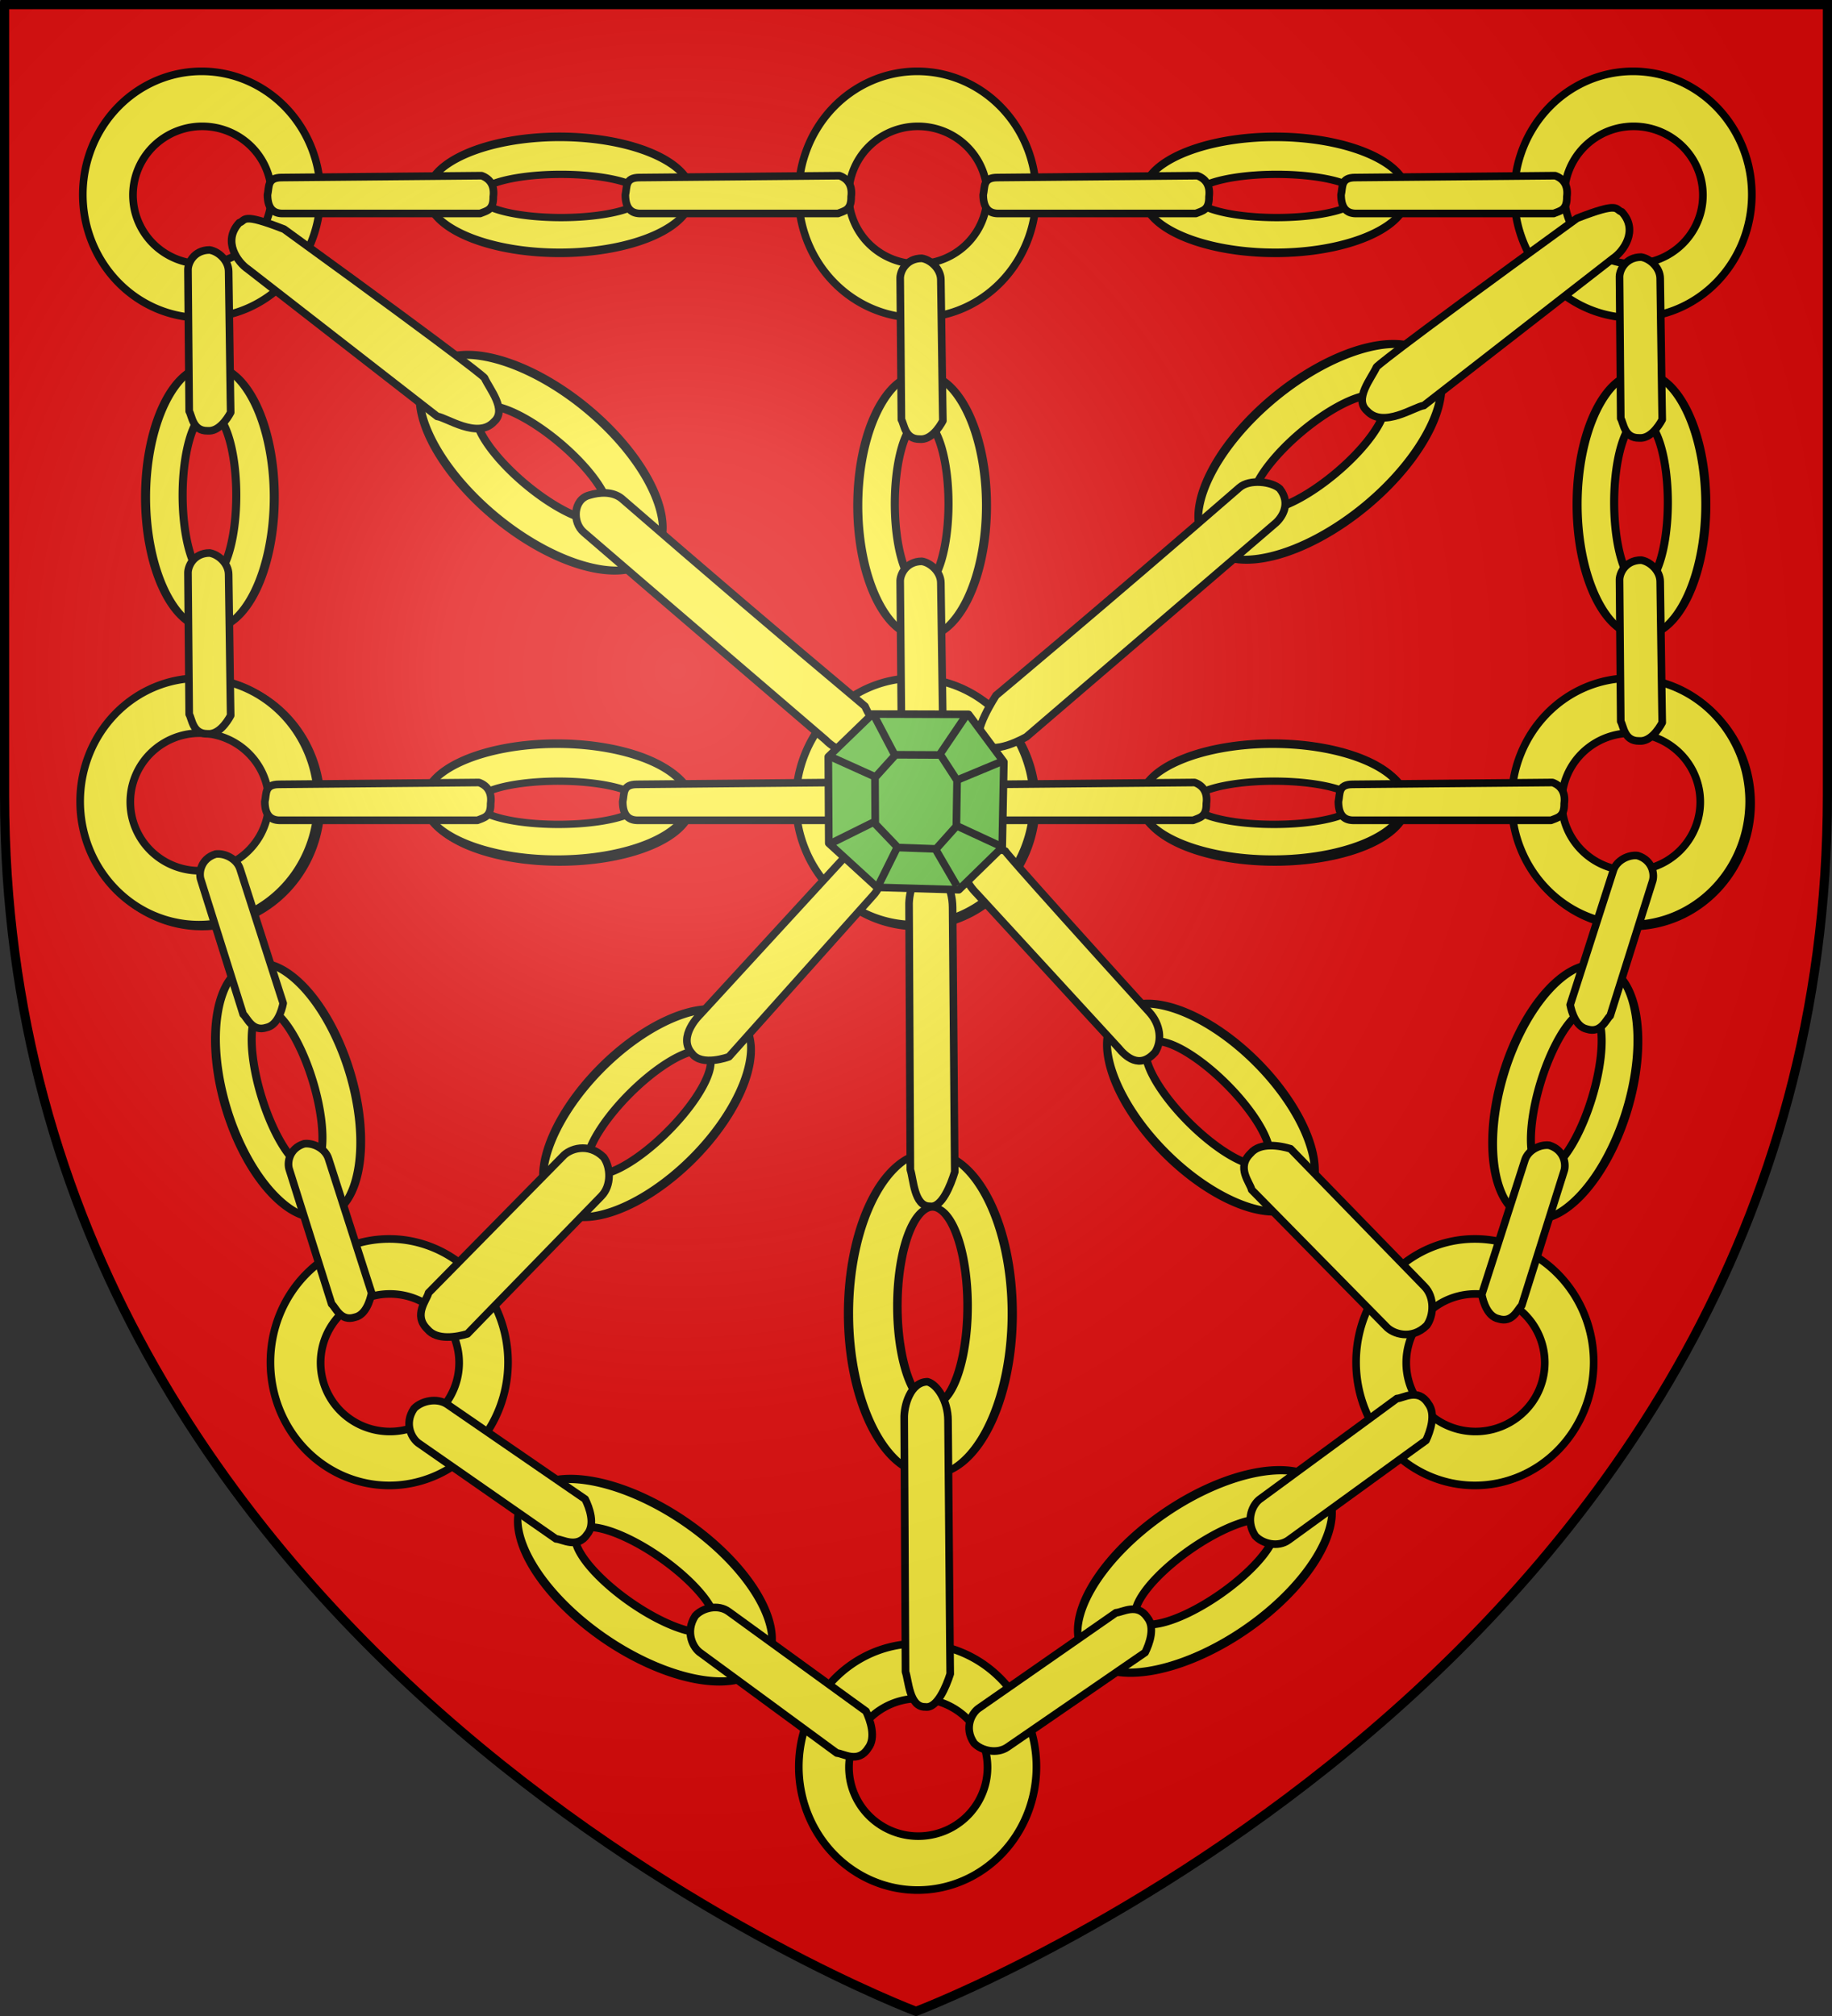 <svg height="660" width="600" xmlns="http://www.w3.org/2000/svg" xmlns:xlink="http://www.w3.org/1999/xlink"><rect width="100%" height="100%" fill="#333333" stroke="none"/><radialGradient id="a" cx="221.445" cy="226.331" gradientTransform="matrix(1.353 0 0 1.349 -77.629 -85.747)" gradientUnits="userSpaceOnUse" r="300"><stop offset="0" stop-color="#fff" stop-opacity=".314"/><stop offset=".19" stop-color="#fff" stop-opacity=".251"/><stop offset=".6" stop-color="#6b6b6b" stop-opacity=".125"/><stop offset="1" stop-opacity=".125"/></radialGradient><path d="m300 658.5s298.5-112.32 298.5-397.772c0-285.452 0-258.552 0-258.552h-597v258.552c0 285.452 298.5 397.772 298.5 397.772z" fill="#e20909" fill-rule="evenodd"/><g stroke="#000" stroke-linejoin="round" stroke-width="2.258" transform="matrix(1.107 0 0 1.107 -26.347 -16.999)"><g stroke-linecap="round"><g fill="#fcef3c" stroke-width="2.258" transform="translate(-544.13 347.198)"><path d="m-421.775 589.704a35.148 36.45 0 1 1 -70.296 0 35.148 36.45 0 1 1 70.296 0z" fill="#fcef3c" stroke-width="2.258" transform="translate(1140.013 -518.697)"/><path d="m-434.793 590.355a21.479 21.479 0 1 1 -42.959 0 21.479 21.479 0 1 1 42.959 0z" fill="#e20909" stroke-width="2.376" transform="matrix(.954 0 0 .947 1118.559 -487.897)"/></g><g fill="#fcef3c" stroke-width="2.258" transform="translate(-222.94 347.198)"><path d="m-421.775 589.704a35.148 36.45 0 1 1 -70.296 0 35.148 36.45 0 1 1 70.296 0z" fill="#fcef3c" stroke-width="2.258" transform="translate(1140.013 -518.697)"/><path d="m-434.793 590.355a21.479 21.479 0 1 1 -42.959 0 21.479 21.479 0 1 1 42.959 0z" fill="#e20909" stroke-width="2.376" transform="matrix(.954 0 0 .947 1118.559 -487.897)"/></g><g fill="#fcef3c" stroke-width="2.258" transform="translate(-387.807 466.862)"><path d="m-421.775 589.704a35.148 36.45 0 1 1 -70.296 0 35.148 36.45 0 1 1 70.296 0z" fill="#fcef3c" stroke-width="2.258" transform="translate(1140.013 -518.697)"/><path d="m-434.793 590.355a21.479 21.479 0 1 1 -42.959 0 21.479 21.479 0 1 1 42.959 0z" fill="#e20909" stroke-width="2.376" transform="matrix(.954 0 0 .947 1118.559 -487.897)"/></g><path d="m-287.596 562.246a48.877 17.001 0 1 1 -97.754 0 48.877 17.001 0 1 1 97.754 0z" fill="#fcef3c" stroke-width="2.385" transform="matrix(-.566 -.566 -.792 .792 636.918 -292.815)"/><path d="m-287.596 562.246a48.877 17.001 0 1 1 -97.754 0 48.877 17.001 0 1 1 97.754 0z" fill="#fcef3c" stroke-width="2.385" transform="matrix(-.566 .566 -.792 -.792 470.082 980.288)"/><path d="m-307.43 557.995a29.751 8.5 0 1 1 -59.503 0 29.751 8.5 0 1 1 59.503 0z" fill="#e20909" stroke-width="2.564" transform="matrix(-.587 .587 -.66 -.66 386.091 910.576)"/><path d="m201.692 369.115c-41.566 42.677-39.599 40.712-39.599 40.712-3.047.919-9.005 2.046-11.825-1.357-4.351-4.202-.142-8.658.32-10.776l39.775-40.417c1.914-2.136 7.457-4.183 12.014.309 2.102 2.877 2.423 8.389-.687 11.529z" fill="#fcef3c" fill-rule="evenodd" stroke-width="2.258"/><g fill="#fcef3c" stroke-width="2.258" transform="matrix(1 0 0 -1 165.67 962.77)"><path d="m-287.596 562.246a48.877 17.001 0 1 1 -97.754 0 48.877 17.001 0 1 1 97.754 0z" fill="#fcef3c" stroke-width="2.161" transform="matrix(.729 .503 -.714 1.006 861.335 86.3)"/><path d="m-307.43 557.995a29.751 8.5 0 1 1 -59.503 0 29.751 8.5 0 1 1 59.503 0z" fill="#e20909" stroke-width="2.564" transform="matrix(.68 .476 -.536 .765 743.082 216.203)"/><g fill="#fcef3c" fill-rule="evenodd" stroke-width="2.258"><path d="m156.24 430.752c42.643 29.341 40.672 27.944 40.672 27.944 1.242 2.487 3.098 7.453.619 10.401-2.931 4.391-7.363 1.441-9.239 1.364l-40.447-28.141c-2.109-1.325-4.688-5.792-1.541-10.405 2.138-2.25 6.791-3.366 9.937-1.163z"/><path d="m239.41 491.999c42.563 30.891 40.595 29.42 40.595 29.42 1.239 2.619 3.092 7.846.618 10.951-2.925 4.623-7.35 1.517-9.222 1.436l-40.371-29.628c-2.105-1.395-4.679-6.098-1.538-10.955 2.134-2.369 6.778-3.544 9.918-1.224z"/></g></g><path d="m-287.596 562.246a48.877 17.001 0 1 1 -97.754 0 48.877 17.001 0 1 1 97.754 0z" fill="#fcef3c" stroke-width="1.914" transform="matrix(0 .977 -1.425 0 1100.255 732.553)"/><path d="m-307.43 557.995a29.751 8.5 0 1 1 -59.503 0 29.751 8.5 0 1 1 59.503 0z" fill="#e20909" stroke-width="2.061" transform="matrix(0 .983 -1.222 0 981.549 733.083)"/><path d="m304.277 435.404c.651 78.655.651 74.983.651 74.983-1.19 3.702-3.891 10.314-7.373 9.766-4.787.134-4.928-7.956-5.855-10.366l-.387-74.873c-.125-3.781 1.828-10.866 6.892-10.922 2.787.727 6.053 5.576 6.072 11.412z" fill="#fcef3c" fill-rule="evenodd" stroke-width="2.258"/><g fill="#fcef3c" stroke-width="2.258" transform="translate(.946 180.656)"><g transform="translate(0 .617)"><path d="m-421.775 589.704a35.148 36.45 0 1 1 -70.296 0 35.148 36.45 0 1 1 70.296 0z" stroke-width="2.258" transform="translate(539.516 -518.08)"/><path d="m-434.793 590.355a21.479 21.479 0 1 1 -42.959 0 21.479 21.479 0 1 1 42.959 0z" stroke-width="2.063" transform="matrix(1.07 0 0 1.12 571.121 -589.426)"/></g><g transform="translate(-1.234 .617)"><path d="m-421.775 589.704a35.148 36.45 0 1 1 -70.296 0 35.148 36.45 0 1 1 70.296 0z" stroke-width="2.258" transform="translate(752.339 -518.08)"/><path d="m-434.793 590.355a21.479 21.479 0 1 1 -42.959 0 21.479 21.479 0 1 1 42.959 0z" stroke-width="2.063" transform="matrix(1.07 0 0 1.12 783.944 -589.426)"/></g><g transform="translate(0 .617)"><path d="m-421.775 589.704a35.148 36.45 0 1 1 -70.296 0 35.148 36.45 0 1 1 70.296 0z" stroke-width="2.258" transform="translate(962.696 -518.08)"/><path d="m-434.793 590.355a21.479 21.479 0 1 1 -42.959 0 21.479 21.479 0 1 1 42.959 0z" stroke-width="2.063" transform="matrix(1.07 0 0 1.12 994.301 -589.426)"/></g><g transform="translate(-1.85 .617)"><path d="m-287.596 562.246a48.877 17.001 0 1 1 -97.754 0 48.877 17.001 0 1 1 97.754 0z" stroke-width="2.511" transform="matrix(.802 0 0 1.009 460.116 -495.605)"/><path d="m-307.43 557.995a29.751 8.5 0 1 1 -59.503 0 29.751 8.5 0 1 1 59.503 0z" stroke-width="2.34" transform="matrix(.928 0 0 1.003 503.435 -488.092)"/></g><g transform="translate(-.617)"><path d="m-287.596 562.246a48.877 17.001 0 1 1 -97.754 0 48.877 17.001 0 1 1 97.754 0z" stroke-width="2.511" transform="matrix(.802 0 0 1.009 670.473 -494.988)"/><path d="m-307.43 557.995a29.751 8.5 0 1 1 -59.503 0 29.751 8.5 0 1 1 59.503 0z" stroke-width="2.34" transform="matrix(.928 0 0 1.003 713.792 -487.476)"/></g><g fill-rule="evenodd"><path d="m99.219 67.505c59.267-.452 59.418-.452 59.418-.452 2.79.827 3.882 2.706 3.469 5.127.101 3.329-2.105 3.427-3.921 4.072h-58.362c-2.849.087-4.784-1.002-4.826-4.524.548-1.938-.175-4.209 4.223-4.223z" transform="translate(6.897 .586)"/><path d="m209.203 67.819c59.267-.452 59.418-.452 59.418-.452 2.79.827 3.882 2.706 3.469 5.127.101 3.329-2.105 3.427-3.921 4.072h-58.362c-2.849.087-4.784-1.002-4.826-4.524.548-1.938-.175-4.209 4.223-4.223z" transform="translate(2.708 .272)"/><path d="m317.706 68.091c59.267-.452 59.418-.452 59.418-.452 2.79.827 3.882 2.706 3.469 5.127.101 3.329-2.105 3.427-3.921 4.072h-58.362c-2.849.087-4.784-1.002-4.826-4.524.548-1.938-.175-4.209 4.223-4.223z"/><path d="m423.501 68.091c59.267-.452 59.418-.452 59.418-.452 2.79.827 3.882 2.706 3.469 5.127.101 3.329-2.105 3.427-3.921 4.072h-58.362c-2.849.087-4.784-1.002-4.826-4.524.548-1.938-.175-4.209 4.223-4.223z"/></g></g><g fill="#fcef3c" stroke-width="2.258" transform="translate(-599.642 1.969)"><g transform="translate(0 -.073)"><path d="m-421.775 589.704a35.148 36.45 0 1 1 -70.296 0 35.148 36.45 0 1 1 70.296 0z" fill="#fcef3c" stroke-width="2.258" transform="translate(1140.013 -518.697)"/><path d="m-434.793 590.355a21.479 21.479 0 1 1 -42.959 0 21.479 21.479 0 1 1 42.959 0z" fill="#e20909" stroke-width="2.376" transform="matrix(.954 0 0 .947 1118.559 -487.897)"/></g><g transform="translate(423.49 -.073)"><path d="m-421.775 589.704a35.148 36.45 0 1 1 -70.296 0 35.148 36.45 0 1 1 70.296 0z" fill="#fcef3c" stroke-width="2.258" transform="translate(1140.013 -518.697)"/><path d="m-434.793 590.355a21.479 21.479 0 1 1 -42.959 0 21.479 21.479 0 1 1 42.959 0z" fill="#e20909" stroke-width="2.376" transform="matrix(.954 0 0 .947 1118.559 -487.897)"/></g><g transform="translate(.232 -.073)"><path d="m-287.596 562.246a48.877 17.001 0 1 1 -97.754 0 48.877 17.001 0 1 1 97.754 0z" fill="#fcef3c" stroke-width="2.511" transform="matrix(.802 0 0 1.009 1270.353 -496.222)"/><path d="m-307.43 557.995a29.751 8.5 0 1 1 -59.503 0 29.751 8.5 0 1 1 59.503 0z" fill="#e20909" stroke-width="2.877" transform="matrix(.819 0 0 .752 1277.091 -348.198)"/></g><g transform="translate(211.745 -.073)"><path d="m-421.775 589.704a35.148 36.45 0 1 1 -70.296 0 35.148 36.45 0 1 1 70.296 0z" fill="#fcef3c" stroke-width="2.258" transform="translate(1140.013 -518.697)"/><path d="m-434.793 590.355a21.479 21.479 0 1 1 -42.959 0 21.479 21.479 0 1 1 42.959 0z" fill="#e20909" stroke-width="2.376" transform="matrix(.954 0 0 .947 1118.559 -487.897)"/></g><path d="m918.528 65.891c59.003-.55 59.153-.55 59.153-.55 2.777 1.006 3.864 3.289 3.453 6.232.101 4.046-2.096 4.165-3.903 4.949h-58.102c-2.837.106-4.762-1.218-4.804-5.499.545-2.355-.174-5.116 4.204-5.132z" fill-rule="evenodd"/><g transform="translate(-211.513 -.073)"><path d="m-287.596 562.246a48.877 17.001 0 1 1 -97.754 0 48.877 17.001 0 1 1 97.754 0z" fill="#fcef3c" stroke-width="2.511" transform="matrix(.802 0 0 1.009 1270.353 -496.222)"/><path d="m-307.43 557.995a29.751 8.5 0 1 1 -59.503 0 29.751 8.5 0 1 1 59.503 0z" fill="#e20909" stroke-width="2.877" transform="matrix(.819 0 0 .752 1277.091 -348.198)"/></g><g fill-rule="evenodd"><path d="m1024.401 65.891c59.003-.55 59.153-.55 59.153-.55 2.777 1.006 3.864 3.289 3.453 6.232.101 4.046-2.096 4.165-3.904 4.949h-58.102c-2.837.106-4.762-1.218-4.804-5.499.545-2.355-.174-5.116 4.204-5.132z"/><path d="m812.655 65.891c59.003-.55 59.153-.55 59.153-.55 2.777 1.006 3.864 3.289 3.453 6.232.101 4.046-2.096 4.165-3.903 4.949h-58.102c-2.837.106-4.762-1.218-4.804-5.499.545-2.355-.174-5.116 4.204-5.132z"/><path d="m706.783 65.891c59.003-.55 59.153-.55 59.153-.55 2.777 1.006 3.864 3.289 3.453 6.232.101 4.046-2.096 4.165-3.903 4.949h-58.102c-2.837.106-4.762-1.218-4.804-5.499.545-2.355-.174-5.116 4.204-5.132z"/></g></g><g fill="#fcef3c" stroke-width="2.258" transform="translate(-600.429 181.427)"><g transform="translate(0 -.073)"><path d="m-421.775 589.704a35.148 36.45 0 1 1 -70.296 0 35.148 36.45 0 1 1 70.296 0z" fill="#fcef3c" stroke-width="2.258" transform="translate(1140.013 -518.697)"/><path d="m-434.793 590.355a21.479 21.479 0 1 1 -42.959 0 21.479 21.479 0 1 1 42.959 0z" fill="#e20909" stroke-width="2.376" transform="matrix(.954 0 0 .947 1118.559 -487.897)"/></g><g transform="translate(423.49 -.073)"><path d="m-421.775 589.704a35.148 36.45 0 1 1 -70.296 0 35.148 36.45 0 1 1 70.296 0z" fill="#fcef3c" stroke-width="2.258" transform="translate(1140.013 -518.697)"/><path d="m-434.793 590.355a21.479 21.479 0 1 1 -42.959 0 21.479 21.479 0 1 1 42.959 0z" fill="#e20909" stroke-width="2.376" transform="matrix(.954 0 0 .947 1118.559 -487.897)"/></g><g transform="translate(.232 -.073)"><path d="m-287.596 562.246a48.877 17.001 0 1 1 -97.754 0 48.877 17.001 0 1 1 97.754 0z" fill="#fcef3c" stroke-width="2.511" transform="matrix(.802 0 0 1.009 1270.353 -496.222)"/><path d="m-307.43 557.995a29.751 8.5 0 1 1 -59.503 0 29.751 8.5 0 1 1 59.503 0z" fill="#e20909" stroke-width="2.877" transform="matrix(.819 0 0 .752 1277.091 -348.198)"/></g><g transform="translate(211.745 -.073)"><path d="m-421.775 589.704a35.148 36.45 0 1 1 -70.296 0 35.148 36.45 0 1 1 70.296 0z" stroke-width="2.258" transform="translate(1140.013 -518.697)"/><path d="m-434.793 590.355a21.479 21.479 0 1 1 -42.959 0 21.479 21.479 0 1 1 42.959 0z" stroke-width="2.376" transform="matrix(.954 0 0 .947 1118.559 -487.897)"/></g><path d="m918.528 65.891c59.003-.55 59.153-.55 59.153-.55 2.777 1.006 3.864 3.289 3.453 6.232.101 4.046-2.096 4.165-3.903 4.949h-58.102c-2.837.106-4.762-1.218-4.804-5.499.545-2.355-.174-5.116 4.204-5.132z" fill-rule="evenodd"/><g transform="translate(-211.513 -.073)"><path d="m-287.596 562.246a48.877 17.001 0 1 1 -97.754 0 48.877 17.001 0 1 1 97.754 0z" fill="#fcef3c" stroke-width="2.511" transform="matrix(.802 0 0 1.009 1270.353 -496.222)"/><path d="m-307.43 557.995a29.751 8.5 0 1 1 -59.503 0 29.751 8.5 0 1 1 59.503 0z" fill="#e20909" stroke-width="2.877" transform="matrix(.819 0 0 .752 1277.091 -348.198)"/></g><g fill-rule="evenodd"><path d="m1024.401 65.891c59.003-.55 59.153-.55 59.153-.55 2.777 1.006 3.864 3.289 3.453 6.232.101 4.046-2.096 4.165-3.904 4.949h-58.102c-2.837.106-4.762-1.218-4.804-5.499.545-2.355-.174-5.116 4.204-5.132z"/><path d="m812.655 65.891c59.003-.55 59.153-.55 59.153-.55 2.777 1.006 3.864 3.289 3.453 6.232.101 4.046-2.096 4.165-3.903 4.949h-58.102c-2.837.106-4.762-1.218-4.804-5.499.545-2.355-.174-5.116 4.204-5.132z"/><path d="m706.783 65.891c59.003-.55 59.153-.55 59.153-.55 2.777 1.006 3.864 3.289 3.453 6.232.101 4.046-2.096 4.165-3.903 4.949h-58.102c-2.837.106-4.762-1.218-4.804-5.499.545-2.355-.174-5.116 4.204-5.132z"/></g></g><path d="m305.629 283.747c.647 81.997.647 78.169.647 78.169-1.182 3.859-3.867 10.752-7.327 10.181-4.757.14-4.897-8.294-5.819-10.807l-.384-78.054c-.124-3.942 1.817-11.327 6.85-11.386 2.769.758 6.015 5.813 6.034 11.897z" fill="#fcef3c" fill-rule="evenodd" stroke-width="2.258"/><g fill="#fcef3c" stroke-width="2.258" transform="translate(-390.108 10.049)"><path d="m-287.596 562.246a48.877 17.001 0 1 1 -97.754 0 48.877 17.001 0 1 1 97.754 0z" fill="#fcef3c" stroke-width="2.385" transform="matrix(0 .8 -1.12 0 1316.44 424.011)"/><path d="m-307.43 557.995a29.751 8.5 0 1 1 -59.503 0 29.751 8.5 0 1 1 59.503 0z" fill="#e20909" stroke-width="2.564" transform="matrix(0 .83 -.934 0 1207.755 434.109)"/><g fill="#fcef3c" fill-rule="evenodd" stroke-width="2.258"><path d="m692.263 88.045c.604 43.743.604 41.701.604 41.701-1.104 2.059-3.61 5.736-6.841 5.431-4.441.075-4.573-4.425-5.433-5.765l-.359-41.64c-.116-2.103 1.696-6.043 6.395-6.074 2.586.404 5.616 3.101 5.634 6.347z"/><path d="m692.263 177.659c.604 43.743.604 41.701.604 41.701-1.104 2.059-3.61 5.736-6.841 5.431-4.441.075-4.573-4.425-5.433-5.765l-.359-41.64c-.116-2.103 1.696-6.043 6.395-6.074 2.586.404 5.616 3.101 5.634 6.347z"/></g></g><g fill="#fcef3c" stroke-width="2.258" transform="translate(-177.289 9.69)"><path d="m-287.596 562.246a48.877 17.001 0 1 1 -97.754 0 48.877 17.001 0 1 1 97.754 0z" fill="#fcef3c" stroke-width="2.385" transform="matrix(0 .8 -1.12 0 1316.44 424.011)"/><path d="m-307.43 557.995a29.751 8.5 0 1 1 -59.503 0 29.751 8.5 0 1 1 59.503 0z" fill="#e20909" stroke-width="2.564" transform="matrix(0 .83 -.934 0 1207.755 434.109)"/><g fill="#fcef3c" fill-rule="evenodd" stroke-width="2.258"><path d="m692.263 88.045c.604 43.743.604 41.701.604 41.701-1.104 2.059-3.61 5.736-6.841 5.431-4.441.075-4.573-4.425-5.433-5.765l-.359-41.64c-.116-2.103 1.696-6.043 6.395-6.074 2.586.404 5.616 3.101 5.634 6.347z"/><path d="m692.263 177.659c.604 43.743.604 41.701.604 41.701-1.104 2.059-3.61 5.736-6.841 5.431-4.441.075-4.573-4.425-5.433-5.765l-.359-41.64c-.116-2.103 1.696-6.043 6.395-6.074 2.586.404 5.616 3.101 5.634 6.347z"/></g></g><g fill="#fcef3c" stroke-width="2.258" transform="matrix(-1 0 0 1 599.435 -4.443)"><path d="m-287.596 562.246a48.877 17.001 0 1 1 -97.754 0 48.877 17.001 0 1 1 97.754 0z" fill="#fcef3c" stroke-width="2.161" transform="matrix(.682 .565 -.799 .94 863.851 -184.975)"/><path d="m-307.43 557.995a29.751 8.5 0 1 1 -59.503 0 29.751 8.5 0 1 1 59.503 0z" fill="#e20909" stroke-width="2.564" transform="matrix(.636 .534 -.6 .716 734.725 -65.873)"/><g fill="#fcef3c" fill-rule="evenodd" stroke-width="2.258"><path d="m208.933 164.001c39.709 34.483 72.015 61.457 72.015 61.457s7.273 11.012 4.538 13.889c-3.317 4.351-13.539-1.649-13.539-1.649l-73.399-62.945c-1.975-1.574-5.105-5.832-1.553-10.397 2.333-2.174 9.012-2.94 11.938-.355z"/><path d="m109.076 84.361c58.071 42.062 59.293 43.967 59.293 43.967 1.484 3.302 6.795 9.498 2.829 12.973-4.803 5.259-14.104-1.263-16.812-1.569l-56.016-43.543c-2.888-1.92-7.684-8.213-2.539-13.731 2.083-.673.34-3.14 13.245 1.903z"/></g></g><g fill="#fcef3c" stroke-width="2.258" transform="translate(-600.819 7.581)"><path d="m-287.596 562.246a48.877 17.001 0 1 1 -97.754 0 48.877 17.001 0 1 1 97.754 0z" fill="#fcef3c" stroke-width="2.385" transform="matrix(0 .8 -1.12 0 1316.44 424.011)"/><path d="m-307.43 557.995a29.751 8.5 0 1 1 -59.503 0 29.751 8.5 0 1 1 59.503 0z" fill="#e20909" stroke-width="2.564" transform="matrix(0 .83 -.934 0 1207.755 434.109)"/><g fill="#fcef3c" fill-rule="evenodd" stroke-width="2.258"><path d="m692.263 88.045c.604 43.743.604 41.701.604 41.701-1.104 2.059-3.61 5.736-6.841 5.431-4.441.075-4.573-4.425-5.433-5.765l-.359-41.64c-.116-2.103 1.696-6.043 6.395-6.074 2.586.404 5.616 3.101 5.634 6.347z"/><path d="m692.263 177.659c.604 43.743.604 41.701.604 41.701-1.104 2.059-3.61 5.736-6.841 5.431-4.441.075-4.573-4.425-5.433-5.765l-.359-41.64c-.116-2.103 1.696-6.043 6.395-6.074 2.586.404 5.616 3.101 5.634 6.347z"/></g></g><g fill="#fcef3c" stroke-width="2.258" transform="matrix(.956 -.292 .292 .956 -592.686 390.337)"><path d="m-287.596 562.246a48.877 17.001 0 1 1 -97.754 0 48.877 17.001 0 1 1 97.754 0z" fill="#fcef3c" stroke-width="2.385" transform="matrix(0 .8 -1.12 0 1316.44 424.011)"/><path d="m-307.43 557.995a29.751 8.5 0 1 1 -59.503 0 29.751 8.5 0 1 1 59.503 0z" fill="#e20909" stroke-width="2.564" transform="matrix(0 .83 -.934 0 1207.755 434.109)"/><g fill="#fcef3c" fill-rule="evenodd" stroke-width="2.258"><path d="m692.263 88.045c.604 43.743.604 41.701.604 41.701-1.104 2.059-3.61 5.736-6.841 5.431-4.441.075-4.573-4.425-5.433-5.765l-.359-41.64c-.116-2.103 1.696-6.043 6.395-6.074 2.586.404 5.616 3.101 5.634 6.347z"/><path d="m692.263 177.659c.604 43.743.604 41.701.604 41.701-1.104 2.059-3.61 5.736-6.841 5.431-4.441.075-4.573-4.425-5.433-5.765l-.359-41.64c-.116-2.103 1.696-6.043 6.395-6.074 2.586.404 5.616 3.101 5.634 6.347z"/></g></g><g fill="#fcef3c" stroke-width="2.258" transform="matrix(-.956 -.292 -.292 .956 1188.611 390.789)"><path d="m-287.596 562.246a48.877 17.001 0 1 1 -97.754 0 48.877 17.001 0 1 1 97.754 0z" fill="#fcef3c" stroke-width="2.385" transform="matrix(0 .8 -1.12 0 1316.44 424.011)"/><path d="m-307.43 557.995a29.751 8.5 0 1 1 -59.503 0 29.751 8.5 0 1 1 59.503 0z" fill="#e20909" stroke-width="2.564" transform="matrix(0 .83 -.934 0 1207.755 434.109)"/><g fill="#fcef3c" fill-rule="evenodd" stroke-width="2.258"><path d="m692.263 88.045c.604 43.743.604 41.701.604 41.701-1.104 2.059-3.61 5.736-6.841 5.431-4.441.075-4.573-4.425-5.433-5.765l-.359-41.64c-.116-2.103 1.696-6.043 6.395-6.074 2.586.404 5.616 3.101 5.634 6.347z"/><path d="m692.263 177.659c.604 43.743.604 41.701.604 41.701-1.104 2.059-3.61 5.736-6.841 5.431-4.441.075-4.573-4.425-5.433-5.765l-.359-41.64c-.116-2.103 1.696-6.043 6.395-6.074 2.586.404 5.616 3.101 5.634 6.347z"/></g></g><g fill="#fcef3c" stroke-width="2.258"><path d="m-287.596 562.246a48.877 17.001 0 1 1 -97.754 0 48.877 17.001 0 1 1 97.754 0z" fill="#fcef3c" stroke-width="2.161" transform="matrix(.729 .503 -.714 1.006 861.335 86.3)"/><path d="m-307.43 557.995a29.751 8.5 0 1 1 -59.503 0 29.751 8.5 0 1 1 59.503 0z" fill="#e20909" stroke-width="2.564" transform="matrix(.68 .476 -.536 .765 743.082 216.203)"/><g fill="#fcef3c" fill-rule="evenodd" stroke-width="2.258"><path d="m156.24 430.752c42.643 29.341 40.672 27.944 40.672 27.944 1.242 2.487 3.098 7.453.619 10.401-2.931 4.391-7.363 1.441-9.239 1.364l-40.447-28.141c-2.109-1.325-4.688-5.792-1.541-10.405 2.138-2.25 6.791-3.366 9.937-1.163z"/><path d="m239.41 491.999c42.563 30.891 40.595 29.42 40.595 29.42 1.239 2.619 3.092 7.846.618 10.951-2.925 4.623-7.35 1.517-9.222 1.436l-40.371-29.628c-2.105-1.395-4.679-6.098-1.538-10.955 2.134-2.369 6.778-3.544 9.918-1.224z"/></g></g><g fill="#fcef3c" stroke-width="2.258" transform="translate(-1.234 -1.234)"><path d="m-287.596 562.246a48.877 17.001 0 1 1 -97.754 0 48.877 17.001 0 1 1 97.754 0z" fill="#fcef3c" stroke-width="2.161" transform="matrix(.682 .565 -.799 .94 863.851 -184.975)"/><path d="m-307.43 557.995a29.751 8.5 0 1 1 -59.503 0 29.751 8.5 0 1 1 59.503 0z" fill="#e20909" stroke-width="2.564" transform="matrix(.636 .534 -.6 .716 734.725 -65.873)"/><g fill="#fcef3c" fill-rule="evenodd" stroke-width="2.258"><path d="m208.933 164.001c23.835 20.684 47.829 41.185 72.015 61.457 1.78 4.136 5.262 7.855 5.169 12.578-1.692 4.712-7.571 2.647-10.875 1.029-2.277-.767-4.243-1.914-5.929-3.625-23.841-20.474-47.741-40.884-71.545-61.398-3.474-2.914-3.188-9.795 1.665-11.022 3.056-.926 6.865-1.111 9.5.981z"/><path d="m109.076 84.361c58.071 42.062 59.293 43.967 59.293 43.967 1.484 3.302 6.795 9.498 2.829 12.973-4.803 5.259-14.104-1.263-16.812-1.569l-56.016-43.543c-2.888-1.92-7.684-8.213-2.539-13.731 2.083-.673.34-3.14 13.245 1.903z"/></g></g><path d="m282.044 280.268-42.591 47.611s-8.078 3.027-10.942-.998c-4.442-4.986 2.428-11.506 2.428-11.506l41.967-45.659c2.037-2.458 6.243-6.62 10.894-1.292 2.128 3.398 1.547 8.234-1.755 11.844z" fill="#fcef3c" fill-rule="evenodd" stroke-width="2.258"/><path d="m-307.43 557.995a29.751 8.5 0 1 1 -59.503 0 29.751 8.5 0 1 1 59.503 0z" fill="#e20909" stroke-width="2.564" transform="matrix(-.587 -.587 -.66 .66 551.476 -224.555)"/><path d="m445.218 395.809c-41.566-42.677-39.599-40.712-39.599-40.712-3.047-.919-9.005-2.046-11.825 1.357-4.351 4.202-.142 8.658.32 10.776l39.775 40.417c1.914 2.136 7.457 4.183 12.014-.309 2.102-2.877 2.423-8.389-.687-11.529z" fill="#fcef3c" fill-rule="evenodd" stroke-width="2.258"/><path d="m363.814 314.669c-44.288-48.828-42.591-47.611-42.591-47.611s-8.078-3.027-10.942.998c-4.442 4.986 2.428 11.506 2.428 11.506l41.967 45.659c2.037 2.458 6.243 6.62 10.894 1.292 2.128-3.398 1.547-8.234-1.755-11.844z" fill="#fcef3c" fill-rule="evenodd" stroke-width="2.258"/></g><g fill="#5ab532" fill-rule="evenodd" stroke-width="1.866" transform="matrix(1.215 0 0 1.206 -70.441 -114.197)"><path d="m313.411 282.594 8.594 11.667-.401 20.965-10.561 10.383-19.917-.588-11.751-10.821-.116-21.21 10.734-10.461z"/><path d="m306.59 292.56 4.026 6.253-.176 11.224-4.933 5.551-9.314-.329-5.502-5.802-.066-11.356 5.013-5.593z"/><path d="m295.488 292.65-5.313-10.195"/><path d="m306.257 292.65 6.461-9.621"/><path d="m310.708 298.681 10.625-4.451"/><path d="m310.42 309.881 10.769 5.026"/><path d="m305.252 315.481 5.312 9.19"/><path d="m296.063 315.194-4.595 9.333"/><path d="m290.319 309.019-10.338 5.169"/><path d="m290.75 297.963-11.056-5.026"/></g></g><path d="m300 658.5s298.5-112.32 298.5-397.772c0-285.452 0-258.552 0-258.552h-597v258.552c0 285.452 298.5 397.772 298.5 397.772z" fill="url(#a)" fill-rule="evenodd"/><path d="m300 658.5s-298.5-112.32-298.5-397.772c0-285.452 0-258.552 0-258.552h597v258.552c0 285.452-298.5 397.772-298.5 397.772z" fill="none" stroke="#000" stroke-width="2.999" transform="matrix(1 0 0 1.001 -.001 -.678)"/></svg>